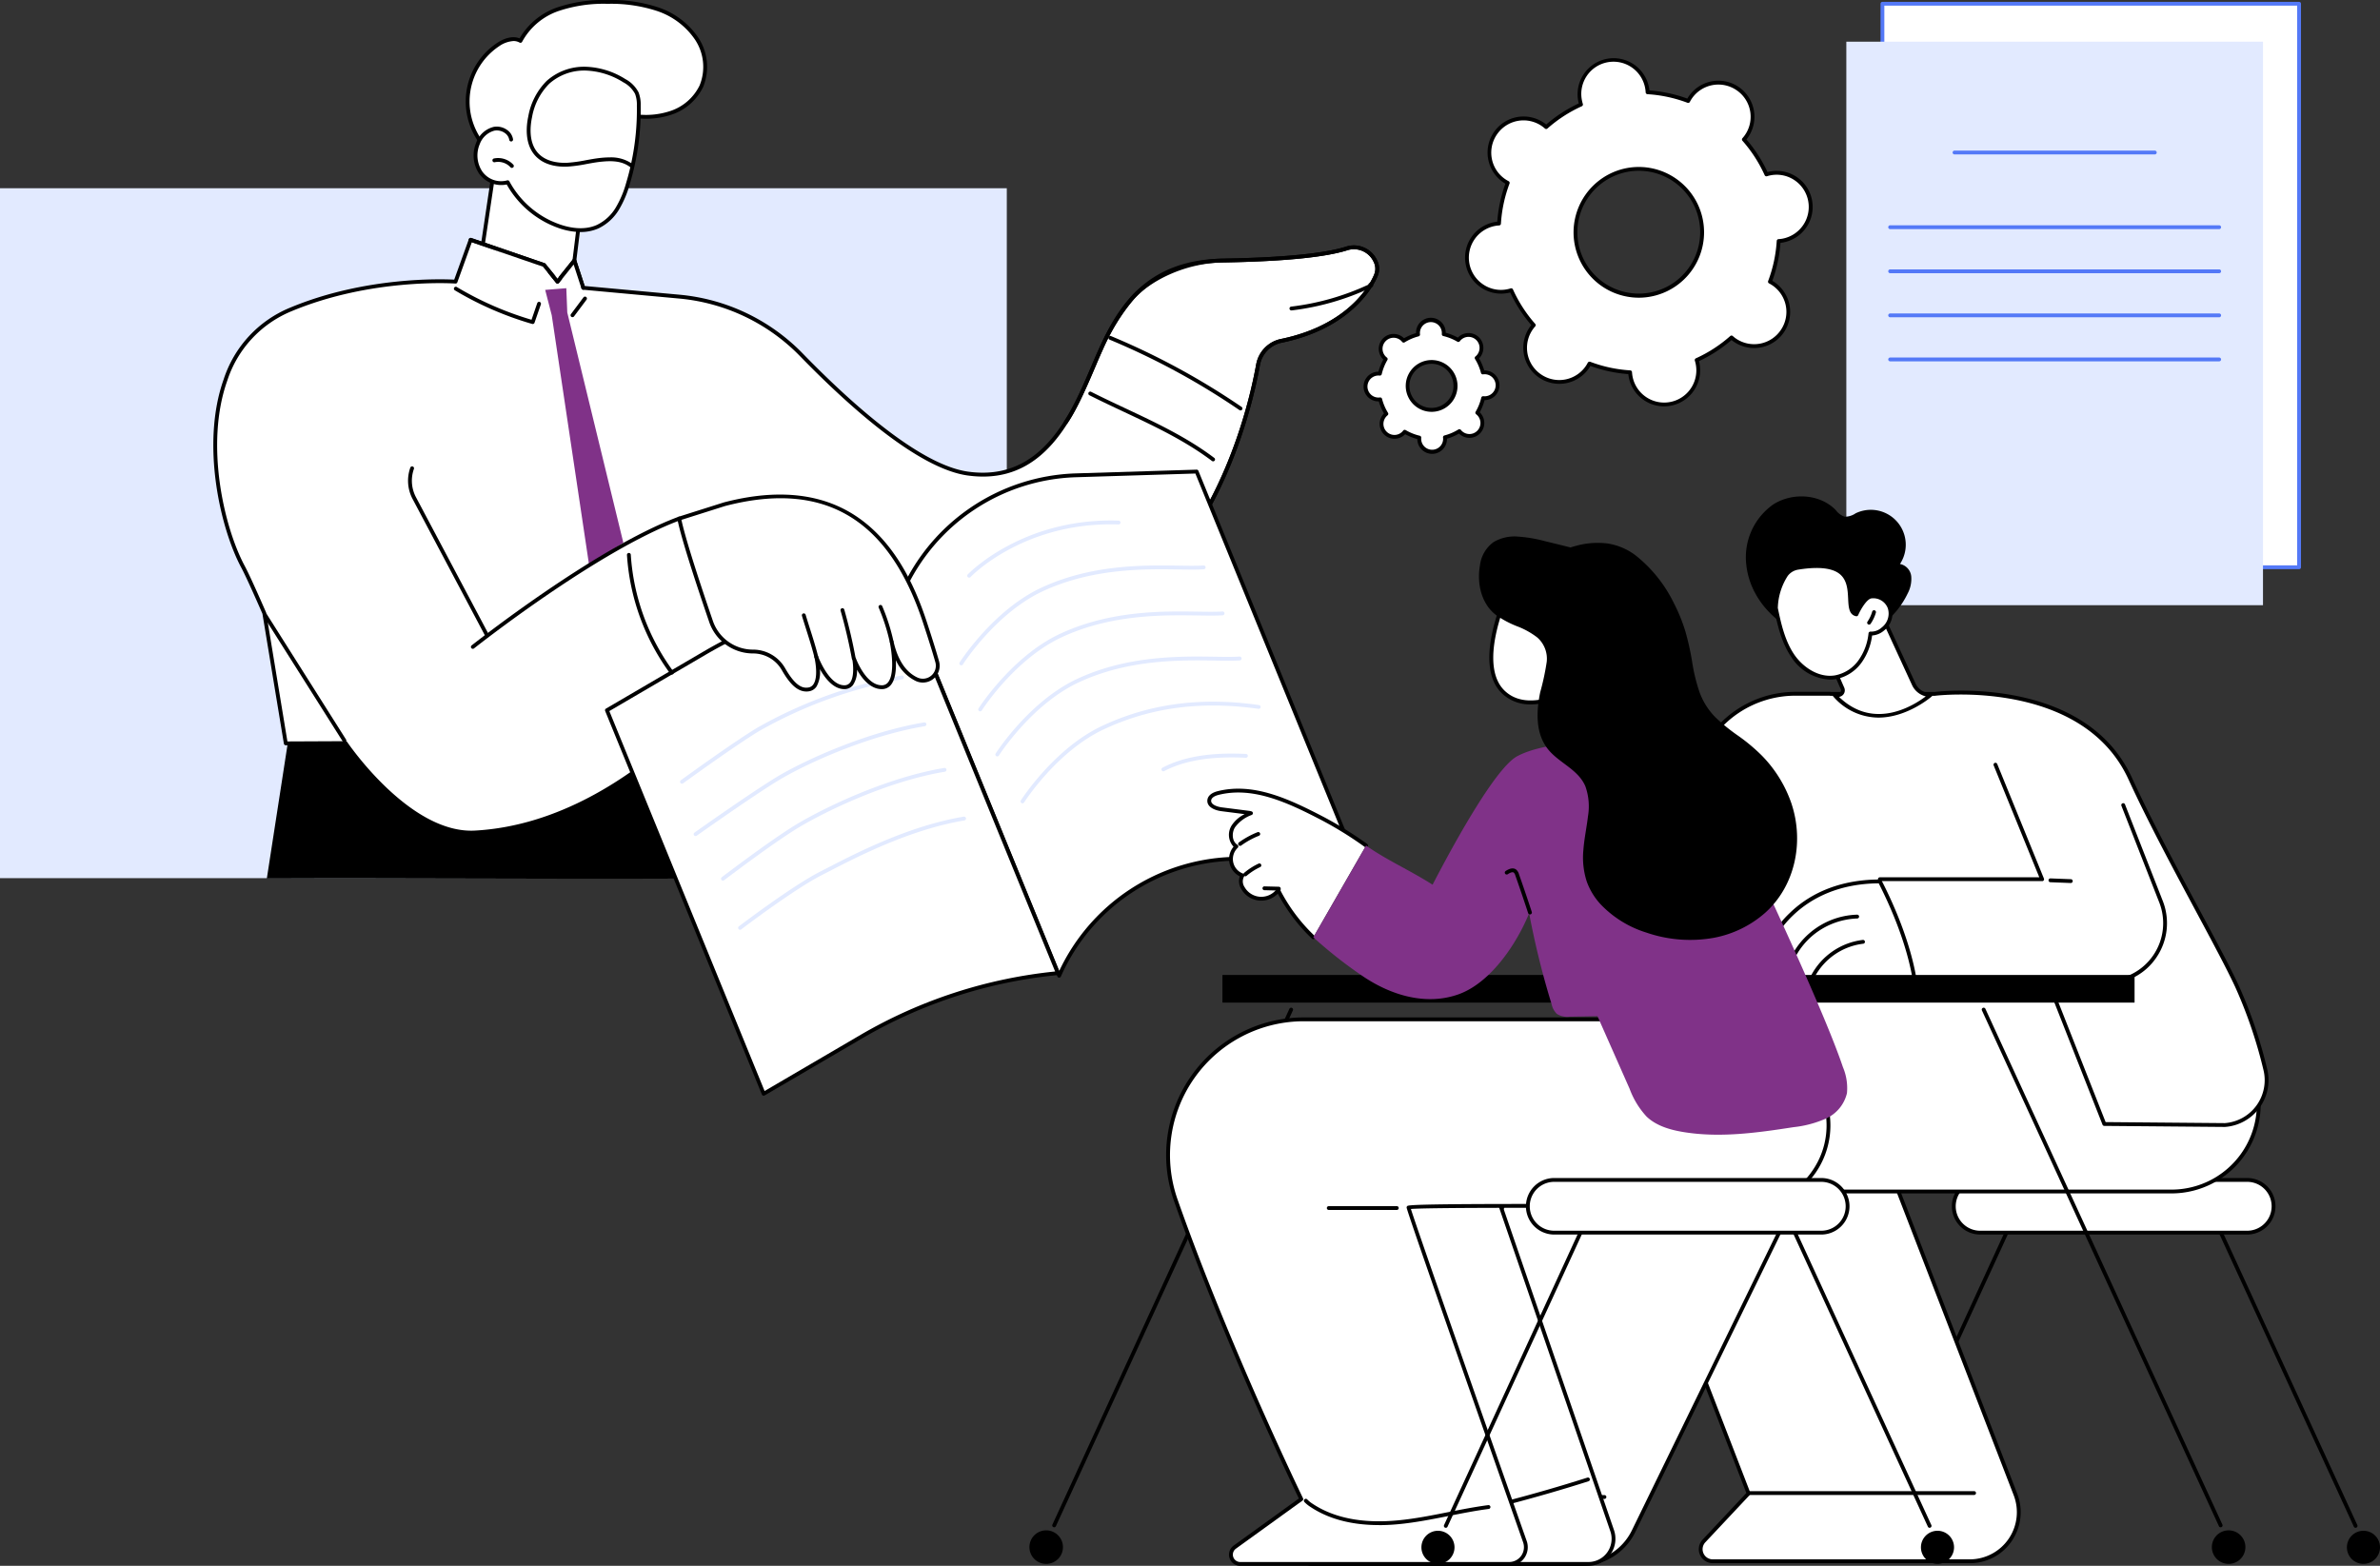 <svg xmlns="http://www.w3.org/2000/svg" xmlns:xlink="http://www.w3.org/1999/xlink" width="498.624" height="328.061" viewBox="0 0 498.624 328.061">
  <rect x="0" y="0" width="498.624" height="328.061" fill="#333333" stroke="none"/>
  <defs>
    <clipPath id="clip-path">
      <rect id="Rectángulo_81" data-name="Rectángulo 81" width="498.624" height="328.061" fill="none"/>
    </clipPath>
  </defs>
  <g id="Grupo_765" data-name="Grupo 765" transform="translate(0 -0.004)">
    <rect id="Rectángulo_77" data-name="Rectángulo 77" width="210.93" height="144.544" transform="translate(0 39.442)" fill="#e2eaff"/>
    <g id="Grupo_764" data-name="Grupo 764" transform="translate(0 0.004)">
      <g id="Grupo_763" data-name="Grupo 763" transform="translate(0 0)" clip-path="url(#clip-path)">
        <path id="Trazado_1275" data-name="Trazado 1275" d="M544.473,181.149l-3.853,25.8-2.172.119s4.934,15.406,17.779,17.535,11.5-12.67,11.5-12.67l-7.527-3.413,2.568-20.79Z" transform="translate(-440.574 -148.222)" fill="#fff"/>
        <path id="Trazado_1276" data-name="Trazado 1276" d="M568.174,207.115a.417.417,0,0,1-.05,0,.4.4,0,0,1-.349-.447l2.529-20.472-17.537-6.306-3.78,25.315a.4.4,0,0,1-.793-.119l3.853-25.8a.4.4,0,0,1,.532-.318l18.3,6.58a.4.4,0,0,1,.262.426l-2.568,20.79a.4.4,0,0,1-.4.352" transform="translate(-448.544 -146.417)"/>
        <path id="Trazado_1277" data-name="Trazado 1277" d="M581.569,25.454a10.924,10.924,0,0,0,6.421-5.6,10.778,10.778,0,0,0-1.04-10.028,15.961,15.961,0,0,0-8.272-6.149,31.656,31.656,0,0,0-10.34-1.47,29.284,29.284,0,0,0-10.378,1.521,14.259,14.259,0,0,0-7.882,6.644c-1.447-.824-3.288-.151-4.674.772a14.589,14.589,0,0,0-6.38,11.806A14.59,14.59,0,0,0,545.2,34.864c4.468,3.087,10.5,3.364,15.6,1.494a26.407,26.407,0,0,0,10.62-7.664c1.375-1.58,1.6-2.55,3.783-2.454a16.825,16.825,0,0,0,6.365-.786" transform="translate(-441.043 -1.807)" fill="#fff"/>
        <path id="Trazado_1278" data-name="Trazado 1278" d="M552.466,36.124a16.355,16.355,0,0,1-9.3-2.734,14.74,14.74,0,0,1,.206-24.382c1.726-1.15,3.419-1.491,4.72-.968a14.675,14.675,0,0,1,7.918-6.49A30.291,30.291,0,0,1,566.535,0,31.68,31.68,0,0,1,577.006,1.5a16.376,16.376,0,0,1,8.477,6.31,11.109,11.109,0,0,1,1.068,10.409,11.261,11.261,0,0,1-6.653,5.814,16.981,16.981,0,0,1-6.515.808c-1.552-.068-1.934.411-2.764,1.462-.2.26-.431.545-.7.855a26.549,26.549,0,0,1-10.784,7.778,19.428,19.428,0,0,1-6.67,1.193M546.806,8.6a5.9,5.9,0,0,0-2.984,1.077,13.939,13.939,0,0,0-.2,23.056c4.1,2.835,9.94,3.39,15.233,1.448a25.754,25.754,0,0,0,10.455-7.551c.26-.3.477-.574.675-.825.88-1.116,1.459-1.853,3.428-1.766a16.208,16.208,0,0,0,6.215-.764,10.46,10.46,0,0,0,6.188-5.386,10.3,10.3,0,0,0-1.011-9.647,15.575,15.575,0,0,0-8.067-5.987A30.918,30.918,0,0,0,566.532.805,29.541,29.541,0,0,0,556.3,2.3a13.737,13.737,0,0,0-7.664,6.448.4.4,0,0,1-.557.169,2.527,2.527,0,0,0-1.269-.319m32.96,15.053h0Z" transform="translate(-439.239 -0.003)"/>
        <path id="Trazado_1279" data-name="Trazado 1279" d="M555.538,94a3.048,3.048,0,0,0-3.59-2.259,4.914,4.914,0,0,0-3.363,3.074,6.442,6.442,0,0,0,.582,6.111,5.253,5.253,0,0,0,5.644,2.014,19.658,19.658,0,0,0,10.852,9.235,11.042,11.042,0,0,0,8,.076,9.757,9.757,0,0,0,4.148-3.816,21.415,21.415,0,0,0,2.213-5.259,53.82,53.82,0,0,0,2.257-16.282,6.809,6.809,0,0,0-.409-2.617,6.2,6.2,0,0,0-2.627-2.615,16.183,16.183,0,0,0-8.11-2.516A11.383,11.383,0,0,0,563.253,82a13.57,13.57,0,0,0-3.728,7.213c-.579,2.73-.507,5.883,1.39,7.927Z" transform="translate(-448.452 -64.754)" fill="#fff"/>
        <path id="Trazado_1280" data-name="Trazado 1280" d="M568.294,111.564a14.3,14.3,0,0,1-4.553-.819,20.06,20.06,0,0,1-10.922-9.144,5.69,5.69,0,0,1-5.769-2.251,6.864,6.864,0,0,1-.627-6.5,5.248,5.248,0,0,1,3.656-3.314,3.7,3.7,0,0,1,2.8.623,2.948,2.948,0,0,1,1.266,1.972.4.4,0,1,1-.793.115,2.159,2.159,0,0,0-.935-1.432,2.887,2.887,0,0,0-2.181-.491,4.517,4.517,0,0,0-3.07,2.834,6.047,6.047,0,0,0,.538,5.724,4.831,4.831,0,0,0,5.2,1.865.4.4,0,0,1,.474.193A19.243,19.243,0,0,0,564,109.987c2.045.7,5.044,1.283,7.709.089a9.316,9.316,0,0,0,3.972-3.663,21.1,21.1,0,0,0,2.168-5.161q.486-1.62.867-3.263c-1.761-1.373-3.956-1.371-6.071-1.16-1.024.1-2.063.293-3.067.477a31.086,31.086,0,0,1-3.934.547c-1.684.09-4.807-.084-6.814-2.245-2.3-2.475-1.919-6.252-1.489-8.283a13.94,13.94,0,0,1,3.847-7.423,11.787,11.787,0,0,1,8.162-2.968,16.563,16.563,0,0,1,8.313,2.575,6.614,6.614,0,0,1,2.785,2.8,7.183,7.183,0,0,1,.442,2.77,54.043,54.043,0,0,1-2.274,16.4,21.812,21.812,0,0,1-2.257,5.356,10.109,10.109,0,0,1-4.323,3.969,9.094,9.094,0,0,1-3.743.757m6.119-15.636a7.743,7.743,0,0,1,4.494,1.208,53.231,53.231,0,0,0,1.182-12.045,6.424,6.424,0,0,0-.376-2.464,5.9,5.9,0,0,0-2.468-2.433,15.762,15.762,0,0,0-7.906-2.458,11,11,0,0,0-7.6,2.753,13.153,13.153,0,0,0-3.609,7c-.4,1.879-.76,5.361,1.292,7.571,1.784,1.922,4.636,2.071,6.185,1.99a30.475,30.475,0,0,0,3.832-.536c1.021-.187,2.075-.38,3.132-.486.6-.06,1.219-.1,1.848-.1" transform="translate(-446.66 -62.95)"/>
        <path id="Trazado_1281" data-name="Trazado 1281" d="M571.677,184.236a.4.4,0,0,1-.3-.132,3.521,3.521,0,0,0-3.3-1.06.4.4,0,0,1-.169-.784,4.333,4.333,0,0,1,4.059,1.3.4.4,0,0,1-.3.67" transform="translate(-464.425 -149.057)"/>
        <path id="Trazado_1282" data-name="Trazado 1282" d="M394.152,884.758c.95-21.665,1.542-27.087,1.566-27.45l-83.8-.971q-2.195,14.194-4.389,28.388c28.864-.121,57.762.155,86.627.033" transform="translate(-251.625 -700.679)"/>
        <path id="Trazado_1283" data-name="Trazado 1283" d="M301.577,276.4l15.368,5.274,2.822,3.491,3.538-4.418,1.863,5.709,20.117,1.849a40.842,40.842,0,0,1,25.555,12.167c9.679,9.954,24.5,23.453,34.906,24.9,16.686,2.326,22.693-14.054,27.181-24.488s10.4-19.877,26.216-20.14c12.358-.206,21.2-1.037,25.929-2.52a4.927,4.927,0,0,1,6.09,2.734,3.485,3.485,0,0,1,.126,2.723s-3.582,10.53-19.886,13.887a6.258,6.258,0,0,0-4.866,5.033c-2.7,14.827-15.174,62.387-64.446,63.846l-41.35-3.787s-23.9,36.024-58.241,37.914c-14.062.774-27.12-18.73-27.12-18.73l-12.534.057-4.5-27.273s-3.184-7.344-4.441-9.682C247.227,332.52,241.868,300.2,263.861,291c17.1-7.151,34.549-5.841,34.549-5.841Z" transform="translate(-202.97 -226.156)" fill="#fff"/>
        <path id="Trazado_1284" data-name="Trazado 1284" d="M299.9,399.192c-13.229,0-25.1-16.7-26.5-18.752l-12.32.056h0a.4.4,0,0,1-.4-.335l-4.492-27.224c-.27-.622-3.223-7.4-4.406-9.607-4.434-8.252-8.523-25.954-3.729-39.47a24.351,24.351,0,0,1,13.885-15.031c15.761-6.591,32.016-6.018,34.429-5.889l3.065-8.484a.4.4,0,0,1,.507-.243l15.369,5.274a.4.4,0,0,1,.182.127l2.508,3.1,3.226-4.029a.4.4,0,0,1,.694.126l1.781,5.458,19.855,1.824a41.266,41.266,0,0,1,25.8,12.287c10.24,10.53,24.567,23.378,34.674,24.786,15.529,2.165,21.61-12.147,26.052-22.6q.36-.847.705-1.653c4.179-9.717,10.025-20.107,26.578-20.383,12.5-.208,21.184-1.05,25.816-2.5A5.353,5.353,0,0,1,489.769,279a3.843,3.843,0,0,1,.122,3.034c-.025.076-3.834,10.755-20.173,14.119a5.829,5.829,0,0,0-4.553,4.712c-2.67,14.684-15.236,62.707-64.829,64.175h-.048l-41.115-3.766A110.579,110.579,0,0,1,343,379.4c-9.417,8.476-24.389,18.785-42.243,19.768-.284.016-.569.023-.853.023m-26.289-19.555a.4.4,0,0,1,.333.178c.129.193,13.105,19.309,26.765,18.553,17.621-.97,32.43-11.174,41.751-19.563a108.325,108.325,0,0,0,16.178-18.172.4.4,0,0,1,.37-.177l41.326,3.785c48.969-1.467,61.4-48.985,64.04-63.516a6.626,6.626,0,0,1,5.179-5.353c15.9-3.273,19.553-13.52,19.588-13.624a3.1,3.1,0,0,0-.118-2.444,4.545,4.545,0,0,0-5.6-2.5c-4.7,1.475-13.466,2.329-26.042,2.539-16.075.267-21.774,10.411-25.855,19.9q-.346.8-.7,1.65c-4.544,10.688-10.774,25.325-26.9,23.077-10.332-1.44-24.811-14.4-35.138-25.022a40.464,40.464,0,0,0-25.3-12.047l-20.117-1.849a.4.4,0,0,1-.344-.275l-1.633-5-3.074,3.839a.4.4,0,0,1-.312.15h0a.4.4,0,0,1-.312-.149l-2.749-3.4L300.056,275.1l-3.033,8.394a.394.394,0,0,1-.407.263c-.173-.013-17.555-1.218-34.365,5.811a23.579,23.579,0,0,0-13.439,14.559c-4.712,13.285-.685,30.7,3.68,38.822,1.25,2.327,4.325,9.412,4.455,9.713a.375.375,0,0,1,.028.094l4.444,26.936,12.192-.056Z" transform="translate(-201.205 -224.351)"/>
        <path id="Trazado_1285" data-name="Trazado 1285" d="M542.479,276.4l15.368,5.274,2.821,3.491,3.538-4.418,1.863,5.709Z" transform="translate(-443.871 -226.156)" fill="#fff"/>
        <path id="Trazado_1286" data-name="Trazado 1286" d="M564.263,285.05a.4.4,0,0,1-.381-.276l-1.633-5-3.074,3.839a.4.4,0,0,1-.312.15h0a.4.4,0,0,1-.312-.149l-2.749-3.4-15.259-5.237a.4.4,0,1,1,.26-.758l15.368,5.274a.4.4,0,0,1,.182.127l2.508,3.1,3.226-4.029a.4.4,0,0,1,.693.126l1.863,5.709a.4.4,0,0,1-.381.525" transform="translate(-442.065 -224.352)"/>
        <path id="Trazado_1287" data-name="Trazado 1287" d="M539.662,338.324a.4.4,0,0,1-.111-.016,68.924,68.924,0,0,1-16.21-7.047.4.4,0,1,1,.411-.688,68.138,68.138,0,0,0,15.656,6.858l1.2-3.486a.4.4,0,0,1,.758.262l-1.329,3.847a.4.4,0,0,1-.379.27" transform="translate(-428.051 -270.438)"/>
        <path id="Trazado_1288" data-name="Trazado 1288" d="M658.023,346.172a.4.4,0,0,1-.321-.641l2.625-3.506a.4.4,0,1,1,.642.48l-2.624,3.506a.4.4,0,0,1-.321.161" transform="translate(-538.085 -279.723)"/>
        <path id="Trazado_1289" data-name="Trazado 1289" d="M644.736,385.49l-11.745-48.235-.2-5.093-1.85.151-2.575.209,1.371,5.316,7.809,52.215Z" transform="translate(-514.144 -271.785)" fill="#803288"/>
        <path id="Trazado_1290" data-name="Trazado 1290" d="M1241.994,356.984a.4.4,0,0,1-.269-.7c17.284-15.609,23.106-39.046,24.807-48.4a6.626,6.626,0,0,1,5.179-5.353c15.9-3.273,19.553-13.52,19.588-13.624a3.1,3.1,0,0,0-.119-2.444,4.545,4.545,0,0,0-5.6-2.5c-4.7,1.475-13.466,2.329-26.042,2.539-8.21.137-15.377,4.05-18.562,7.627a44.676,44.676,0,0,0-6.65,10.809c-.568,1.225-1.187,2.667-1.842,4.194-1.709,3.98-3.646,8.492-5.5,11.065a.4.4,0,1,1-.651-.469c1.8-2.5,3.72-6.97,5.413-10.912.657-1.532,1.279-2.979,1.852-4.215a45.463,45.463,0,0,1,6.779-11c3.3-3.7,10.7-7.755,19.148-7.9,12.5-.208,21.184-1.05,25.816-2.5a5.351,5.351,0,0,1,6.581,2.966,3.843,3.843,0,0,1,.122,3.034c-.025.076-3.833,10.755-20.173,14.119a5.83,5.83,0,0,0-4.553,4.712c-1.715,9.433-7.59,33.076-25.058,48.85a.4.4,0,0,1-.268.1" transform="translate(-1003.36 -231.514)"/>
        <path id="Trazado_1291" data-name="Trazado 1291" d="M1486.766,331.95a.4.4,0,0,1-.047-.8,53.017,53.017,0,0,0,16.126-4.59.4.4,0,0,1,.548-.322l.235.1a.4.4,0,0,1,.022.733,53.826,53.826,0,0,1-16.836,4.879.393.393,0,0,1-.048,0" transform="translate(-1216.185 -266.915)"/>
        <path id="Trazado_1292" data-name="Trazado 1292" d="M1305.2,402.825a.4.4,0,0,1-.226-.07,151.18,151.18,0,0,0-27.209-14.761.4.4,0,0,1,.308-.74,151.963,151.963,0,0,1,27.354,14.84.4.4,0,0,1-.227.732" transform="translate(-1045.304 -316.837)"/>
        <path id="Trazado_1293" data-name="Trazado 1293" d="M1280.521,465.968a.4.4,0,0,1-.241-.081c-5.674-4.282-12.16-7.33-18.432-10.278-2.381-1.12-4.844-2.277-7.248-3.493a.4.4,0,1,1,.362-.715c2.393,1.211,4.851,2.366,7.227,3.483,6.309,2.965,12.833,6.032,18.574,10.364a.4.4,0,0,1-.242.721" transform="translate(-1026.368 -369.313)"/>
        <path id="Trazado_1294" data-name="Trazado 1294" d="M1134.6,623.872l-25.418.788a40.956,40.956,0,0,0-36.221,24.486l-32.834-80.352a40.956,40.956,0,0,1,36.221-24.486l25.418-.788Z" transform="translate(-851.062 -444.724)" fill="#fff"/>
        <path id="Trazado_1295" data-name="Trazado 1295" d="M1071.158,647.744h-.005a.4.4,0,0,1-.366-.249l-32.834-80.352a.4.4,0,0,1,0-.313,41.562,41.562,0,0,1,36.576-24.725l25.417-.788a.394.394,0,0,1,.384.249l32.834,80.352a.4.4,0,0,1-.359.552l-25.418.788a40.755,40.755,0,0,0-35.866,24.247.4.4,0,0,1-.367.24M1038.76,567l32.417,79.333a41.567,41.567,0,0,1,36.19-23.873l24.84-.77-32.51-79.56-25.139.779A40.758,40.758,0,0,0,1038.76,567" transform="translate(-849.257 -442.921)"/>
        <path id="Trazado_1296" data-name="Trazado 1296" d="M732.376,785.235l20.558-12.026a100.054,100.054,0,0,1,41.081-13.247L761.181,679.61A100.05,100.05,0,0,0,720.1,692.858l-20.558,12.026Z" transform="translate(-572.384 -556.076)" fill="#fff"/>
        <path id="Trazado_1297" data-name="Trazado 1297" d="M730.572,783.832a.4.4,0,0,1-.371-.249l-32.834-80.352a.4.4,0,0,1,.169-.5l20.558-12.026a101.137,101.137,0,0,1,41.245-13.3.4.4,0,0,1,.409.248l32.834,80.352a.4.4,0,0,1-.333.551,100.322,100.322,0,0,0-40.917,13.195l-20.558,12.026a.4.4,0,0,1-.2.055M698.241,703.25l32.528,79.6,20.159-11.793a101.153,101.153,0,0,1,40.709-13.248l-32.517-79.578A100.341,100.341,0,0,0,718.5,691.4Z" transform="translate(-570.581 -554.272)"/>
        <path id="Trazado_1298" data-name="Trazado 1298" d="M1115.212,611.908a.4.4,0,0,1-.292-.675c.112-.119,11.444-11.931,31.612-11.273a.4.4,0,0,1,.388.414.406.406,0,0,1-.413.387c-19.834-.648-30.892,10.9-31,11.02a.4.4,0,0,1-.292.127" transform="translate(-912.169 -490.883)" fill="#e2eaff"/>
        <path id="Trazado_1299" data-name="Trazado 1299" d="M1106.134,672.7a.4.4,0,0,1-.338-.615c.068-.108,6.969-10.886,17-15.593,10.562-4.956,21.621-4.789,28.934-4.678,2.041.031,3.8.057,5.157-.035a.4.4,0,0,1,.427.373.4.4,0,0,1-.373.427c-1.388.095-3.165.068-5.224.037-7.241-.11-18.187-.275-28.581,4.6-9.821,4.609-16.6,15.189-16.664,15.3a.4.4,0,0,1-.339.187" transform="translate(-904.741 -533.307)" fill="#e2eaff"/>
        <path id="Trazado_1300" data-name="Trazado 1300" d="M1127.921,725.711a.4.4,0,0,1-.338-.615c.069-.108,6.97-10.886,17-15.593,10.562-4.956,21.618-4.789,28.934-4.678,2.04.031,3.8.057,5.157-.035a.392.392,0,0,1,.427.373.4.4,0,0,1-.373.427c-1.387.095-3.165.068-5.224.037-7.24-.109-18.187-.275-28.581,4.6-9.816,4.606-16.6,15.189-16.664,15.3a.4.4,0,0,1-.339.187" transform="translate(-922.568 -576.678)" fill="#e2eaff"/>
        <path id="Trazado_1301" data-name="Trazado 1301" d="M1147.635,777.677a.4.4,0,0,1-.338-.615c.069-.108,6.97-10.886,17-15.593,10.562-4.956,21.622-4.789,28.934-4.678,2.041.031,3.8.057,5.157-.035a.392.392,0,0,1,.427.373.4.4,0,0,1-.373.427c-1.388.1-3.165.068-5.224.037-7.24-.11-18.187-.275-28.581,4.6-9.821,4.609-16.6,15.189-16.664,15.3a.4.4,0,0,1-.339.187" transform="translate(-938.699 -619.198)" fill="#e2eaff"/>
        <path id="Trazado_1302" data-name="Trazado 1302" d="M1176.687,830.051a.4.4,0,0,1-.338-.615c.068-.108,6.97-10.886,17-15.593,9.959-4.673,20.712-6.106,32.877-4.379a.4.4,0,1,1-.113.794c-12-1.7-22.611-.293-32.424,4.311s-16.6,15.19-16.664,15.3a.4.4,0,0,1-.339.187" transform="translate(-962.469 -661.748)" fill="#e2eaff"/>
        <path id="Trazado_1303" data-name="Trazado 1303" d="M1339.062,872.3a.4.4,0,0,1-.187-.755c4.366-2.3,10.092-3.244,17.5-2.88a.4.4,0,0,1,.381.42.406.406,0,0,1-.42.381c-7.26-.357-12.85.555-17.085,2.788a.4.4,0,0,1-.187.046" transform="translate(-1095.329 -710.704)" fill="#e2eaff"/>
        <path id="Trazado_1304" data-name="Trazado 1304" d="M784.236,801.252a.4.4,0,0,1-.237-.725c.1-.077,10.569-7.695,15.964-10.976a95.46,95.46,0,0,1,30.294-10.963.4.4,0,1,1,.132.791,94.558,94.558,0,0,0-30.01,10.857c-5.367,3.264-15.8,10.862-15.909,10.939a.4.4,0,0,1-.236.077" transform="translate(-641.354 -637.058)" fill="#e2eaff"/>
        <path id="Trazado_1305" data-name="Trazado 1305" d="M799.936,856.441a.4.4,0,0,1-.232-.728c.116-.082,11.673-8.27,17.066-11.55,5.782-3.516,18.822-9.489,31.049-11.53a.4.4,0,1,1,.132.791c-12.115,2.023-25.036,7.94-30.764,11.424-5.369,3.266-16.9,11.437-17.02,11.519a.4.4,0,0,1-.231.074" transform="translate(-654.202 -681.279)" fill="#e2eaff"/>
        <path id="Trazado_1306" data-name="Trazado 1306" d="M831.444,908.727a.4.4,0,0,1-.243-.719c.1-.077,10.1-7.7,15.5-10.981,5.265-3.2,18.539-9.811,31.1-11.908a.4.4,0,0,1,.132.791c-12.436,2.076-25.593,8.628-30.812,11.8-5.363,3.262-15.33,10.857-15.43,10.934a.4.4,0,0,1-.243.082" transform="translate(-679.982 -724.225)" fill="#e2eaff"/>
        <path id="Trazado_1307" data-name="Trazado 1307" d="M851.156,964.946a.4.4,0,0,1-.243-.719c.11-.084,11.058-8.422,17.035-11.468.472-.241.987-.506,1.541-.792,5.964-3.078,17.065-8.807,28.538-10.723a.4.4,0,1,1,.132.791c-11.349,1.895-22.378,7.587-28.3,10.645-.555.287-1.071.553-1.544.794-5.913,3.014-16.8,11.308-16.913,11.391a.4.4,0,0,1-.243.082" transform="translate(-696.111 -770.147)" fill="#e2eaff"/>
        <path id="Trazado_1308" data-name="Trazado 1308" d="M782.86,576.8l9.473-3c24.718-6.459,36.2,7.14,41.974,24.665,1.055,3.2,1.967,6.1,2.6,8.321a3.118,3.118,0,0,1-4.323,3.679c-2.04-.952-4.141-3.117-5.206-7.791,0,0,2.015,9.46-2.087,9.46-3.646,0-5.766-5.847-5.766-5.847s1.1,5.847-2.089,5.847c-3.553,0-5.863-6.348-5.863-6.348s1.536,6.348-1.627,6.816c-1.649.244-3.246-.737-5.245-4.248a7.332,7.332,0,0,0-6.374-3.69,9.3,9.3,0,0,1-8.8-6.285c-2.351-6.85-5.861-17.393-6.67-21.577" transform="translate(-640.557 -468.157)" fill="#fff"/>
        <path id="Trazado_1309" data-name="Trazado 1309" d="M807.682,611.293c-1.779,0-3.383-1.411-5.134-4.485a6.94,6.94,0,0,0-6.026-3.488,9.7,9.7,0,0,1-9.176-6.556c-2.613-7.614-5.894-17.548-6.685-21.631a.4.4,0,0,1,.272-.458l9.473-3c11.529-3.013,21.093-1.869,28.447,3.395,6.11,4.373,10.7,11.415,14.03,21.527,1.14,3.459,2.015,6.264,2.6,8.338a3.519,3.519,0,0,1-4.878,4.152,8.848,8.848,0,0,1-4.16-4.351c.083,1.886-.082,3.988-1.016,5.142a2.392,2.392,0,0,1-1.946.916c-2.425,0-4.182-2.288-5.181-4.066a5.307,5.307,0,0,1-.866,3.247,2.24,2.24,0,0,1-1.808.819c-2.283,0-4.044-2.3-5.1-4.189a6.218,6.218,0,0,1-.685,3.615,2.319,2.319,0,0,1-1.642,1.038,3.538,3.538,0,0,1-.518.039M781.519,575.33c.946,4.48,4.509,15.124,6.586,21.174a8.9,8.9,0,0,0,8.417,6.015,7.743,7.743,0,0,1,6.722,3.892c2.219,3.9,3.748,4.212,4.838,4.05a1.527,1.527,0,0,0,1.094-.693c1.137-1.685.211-5.594.2-5.633a.4.4,0,0,1,.766-.232c.022.061,2.256,6.085,5.487,6.085a1.453,1.453,0,0,0,1.19-.528c.946-1.14.685-3.883.505-4.844a.4.4,0,0,1,.771-.211c.02.056,2.068,5.583,5.389,5.583a1.6,1.6,0,0,0,1.323-.619c1.683-2.078.385-8.3.371-8.358a.4.4,0,0,1,.783-.172c.878,3.854,2.555,6.383,4.985,7.517a2.718,2.718,0,0,0,3.767-3.207c-.585-2.063-1.458-4.857-2.594-8.306-7.193-21.838-20.766-29.819-41.492-24.4Z" transform="translate(-638.753 -466.416)"/>
        <path id="Trazado_1310" data-name="Trazado 1310" d="M1015.339,705.286a.4.4,0,0,1-.391-.314,40.7,40.7,0,0,0-2.3-7.146.4.4,0,0,1,.737-.315,41.55,41.55,0,0,1,2.341,7.288.4.4,0,0,1-.3.478.406.406,0,0,1-.087.01" transform="translate(-828.554 -570.523)"/>
        <path id="Trazado_1311" data-name="Trazado 1311" d="M971.52,711.919a.4.4,0,0,1-.394-.329c-.619-3.377-1.412-6.764-2.358-10.068a.4.4,0,1,1,.77-.221c.953,3.329,1.752,6.742,2.376,10.144a.4.4,0,0,1-.322.466.405.405,0,0,1-.073.007" transform="translate(-792.66 -573.588)"/>
        <path id="Trazado_1312" data-name="Trazado 1312" d="M927.243,716.484a.4.4,0,0,1-.389-.3c-.461-1.868-1.1-3.885-1.719-5.835-.315-.992-.621-1.958-.891-2.864a.4.4,0,1,1,.768-.229c.268.9.574,1.863.887,2.851.623,1.963,1.266,3.992,1.733,5.885a.4.4,0,0,1-.39.5" transform="translate(-756.228 -578.458)"/>
        <path id="Trazado_1313" data-name="Trazado 1313" d="M486.788,573.213a.4.4,0,0,1-.355-.213l-15.175-28.621a8.178,8.178,0,0,1-.476-6.565.4.4,0,1,1,.755.269,7.376,7.376,0,0,0,.429,5.92l15.175,28.622a.4.4,0,0,1-.354.589" transform="translate(-384.82 -439.837)"/>
        <path id="Trazado_1314" data-name="Trazado 1314" d="M544.991,624.57s25.618-20.345,43.238-26.891Z" transform="translate(-445.927 -489.038)" fill="#fff"/>
        <path id="Trazado_1315" data-name="Trazado 1315" d="M543.186,623.167a.4.4,0,0,1-.25-.715c.257-.2,25.87-20.46,43.348-26.952a.4.4,0,0,1,.28.751c-17.359,6.448-42.873,26.626-43.128,26.829a.4.4,0,0,1-.249.087" transform="translate(-444.122 -487.234)"/>
        <path id="Trazado_1316" data-name="Trazado 1316" d="M320.483,734.01a.4.4,0,0,1-.339-.187L303.552,707.58a.4.4,0,0,1,.678-.428L320.822,733.4a.4.4,0,0,1-.339.615" transform="translate(-248.323 -578.458)"/>
        <path id="Trazado_1317" data-name="Trazado 1317" d="M732.031,662.817a.4.4,0,0,1-.323-.163,47.047,47.047,0,0,1-9.084-24.889.4.4,0,0,1,.377-.424.394.394,0,0,1,.423.377,46.241,46.241,0,0,0,8.929,24.46.4.4,0,0,1-.322.639" transform="translate(-591.27 -521.49)"/>
        <path id="Trazado_1318" data-name="Trazado 1318" d="M1690.921,111.959a7.1,7.1,0,0,0,9.159,5.536,29.213,29.213,0,0,0,4.723,7.316,7.148,7.148,0,1,0,11.222,8.813,7.259,7.259,0,0,0,.445-.747,29.116,29.116,0,0,0,8.5,1.828,7.146,7.146,0,1,0,13.943-2.561,29.144,29.144,0,0,0,7.3-4.731,7.21,7.21,0,0,0,.681.541,7.154,7.154,0,1,0,7.371-12.228,29.246,29.246,0,0,0,1.825-8.519,7.158,7.158,0,1,0-2.556-13.967,29.221,29.221,0,0,0-4.723-7.316,7.125,7.125,0,0,0-1.282-10.639,7.107,7.107,0,0,0-10.385,2.573,29.119,29.119,0,0,0-8.5-1.828,7.146,7.146,0,1,0-13.943,2.561,29.151,29.151,0,0,0-7.3,4.73,7.153,7.153,0,1,0-8.052,11.687,29.264,29.264,0,0,0-1.825,8.519,7.112,7.112,0,0,0-6.6,8.431m22.838-4.194a13.271,13.271,0,1,1,15.445,10.678,13.291,13.291,0,0,1-15.445-10.678" transform="translate(-1383.461 -56.702)" fill="#fff"/>
        <path id="Trazado_1319" data-name="Trazado 1319" d="M1730.284,140.031a7.554,7.554,0,0,1-7.406-6.2c-.032-.177-.058-.362-.077-.56a29.5,29.5,0,0,1-7.947-1.708c-.1.173-.2.331-.3.479a7.539,7.539,0,0,1-10.5,1.928,7.574,7.574,0,0,1-1.924-10.514c.1-.148.214-.3.341-.452a29.594,29.594,0,0,1-4.413-6.837c-.193.052-.375.094-.55.126a7.548,7.548,0,0,1-8.784-6.072,7.566,7.566,0,0,1,6.062-8.8c.175-.032.361-.058.559-.078a29.642,29.642,0,0,1,1.705-7.962c-.173-.1-.331-.2-.478-.3a7.575,7.575,0,0,1-1.925-10.514,7.538,7.538,0,0,1,10.5-1.928c.147.1.3.214.45.341a29.533,29.533,0,0,1,6.825-4.421c-.052-.193-.094-.376-.126-.552a7.566,7.566,0,0,1,6.062-8.8,7.547,7.547,0,0,1,8.784,6.072c.033.178.058.361.078.561a29.505,29.505,0,0,1,7.947,1.708c.1-.173.2-.332.3-.479a7.538,7.538,0,0,1,10.5-1.928,7.576,7.576,0,0,1,1.925,10.514c-.1.148-.215.3-.341.452a29.594,29.594,0,0,1,4.414,6.837c.193-.052.374-.094.55-.126a7.548,7.548,0,0,1,8.784,6.072,7.566,7.566,0,0,1-6.062,8.8c-.175.032-.36.058-.559.078a29.63,29.63,0,0,1-1.705,7.962c.173.1.331.2.478.3a7.574,7.574,0,0,1,1.925,10.514,7.539,7.539,0,0,1-10.5,1.928c-.147-.1-.3-.214-.45-.341a29.539,29.539,0,0,1-6.825,4.421c.052.194.094.376.126.552a7.56,7.56,0,0,1-7.439,8.923m-15.616-9.363a.4.4,0,0,1,.142.026,28.709,28.709,0,0,0,8.387,1.8.4.4,0,0,1,.375.376,6.889,6.889,0,0,0,.094.817,6.745,6.745,0,1,0,13.067-3.235.4.4,0,0,1,.218-.484,28.732,28.732,0,0,0,7.2-4.666.4.4,0,0,1,.532,0,6.768,6.768,0,0,0,.642.511,6.737,6.737,0,0,0,9.382-1.723,6.722,6.722,0,0,0-2.425-9.82.4.4,0,0,1-.189-.5,28.825,28.825,0,0,0,1.8-8.4.4.4,0,0,1,.376-.375,6.684,6.684,0,0,0,.815-.094A6.761,6.761,0,0,0,1757.7,92.7a6.692,6.692,0,0,0-5.047-1.085,6.761,6.761,0,0,0-.8.2.4.4,0,0,1-.485-.218,28.806,28.806,0,0,0-4.658-7.216.4.4,0,0,1,0-.531,6.725,6.725,0,0,0-1.21-10.043,6.737,6.737,0,0,0-9.382,1.723,6.857,6.857,0,0,0-.42.707.4.4,0,0,1-.5.189,28.7,28.7,0,0,0-8.387-1.8.4.4,0,0,1-.375-.376,6.85,6.85,0,0,0-.093-.817,6.746,6.746,0,1,0-13.269,2.437,6.89,6.89,0,0,0,.2.8.4.4,0,0,1-.218.484,28.745,28.745,0,0,0-7.2,4.666.4.4,0,0,1-.531,0,6.859,6.859,0,0,0-.644-.511,6.737,6.737,0,0,0-9.382,1.723,6.719,6.719,0,0,0,2.425,9.82.4.4,0,0,1,.189.5,28.845,28.845,0,0,0-1.8,8.4.4.4,0,0,1-.376.375,6.64,6.64,0,0,0-.815.094,6.761,6.761,0,0,0-2.615,12.208,6.652,6.652,0,0,0,5.843.883.4.4,0,0,1,.484.218,28.787,28.787,0,0,0,4.658,7.216.4.4,0,0,1,0,.531,6.727,6.727,0,0,0,1.21,10.043,6.738,6.738,0,0,0,9.382-1.723,6.818,6.818,0,0,0,.42-.706.4.4,0,0,1,.355-.215m10.312-13.411a13.684,13.684,0,0,1-13.418-11.228,13.708,13.708,0,0,1,10.981-15.938,13.672,13.672,0,0,1,15.912,11,13.7,13.7,0,0,1-13.475,16.167m.056-26.593a12.893,12.893,0,0,0-12.686,15.22,12.866,12.866,0,1,0,12.686-15.22" transform="translate(-1381.659 -54.893)"/>
        <path id="Trazado_1320" data-name="Trazado 1320" d="M1573.912,382.72a2.707,2.707,0,0,0,2.737,2.676,2.764,2.764,0,0,0,.328-.026,11.061,11.061,0,0,0,1.3,3.031,2.652,2.652,0,0,0-.245.22,2.707,2.707,0,1,0,4.084,3.535,11.027,11.027,0,0,0,3.056,1.225,2.7,2.7,0,1,0,5.365-.065,11.032,11.032,0,0,0,3.026-1.3,2.745,2.745,0,0,0,.219.245,2.707,2.707,0,0,0,3.779-3.877,2.74,2.74,0,0,0-.25-.214,11.066,11.066,0,0,0,1.223-3.062,2.741,2.741,0,0,0,.328.018,2.709,2.709,0,0,0-.065-5.418,2.745,2.745,0,0,0-.328.026,11.064,11.064,0,0,0-1.3-3.031,2.68,2.68,0,0,0,.245-.22,2.707,2.707,0,1,0-3.87-3.785,2.684,2.684,0,0,0-.214.25,11.026,11.026,0,0,0-3.056-1.225,2.7,2.7,0,1,0-5.391-.264,2.647,2.647,0,0,0,.026.328,11.025,11.025,0,0,0-3.026,1.3,2.731,2.731,0,0,0-.22-.245,2.707,2.707,0,0,0-3.779,3.877,2.653,2.653,0,0,0,.25.214,11.068,11.068,0,0,0-1.223,3.062,2.691,2.691,0,0,0-3,2.724m8.788-.106a5.023,5.023,0,1,1,5.083,4.971,5.027,5.027,0,0,1-5.083-4.971" transform="translate(-1287.818 -301.697)" fill="#fff"/>
        <path id="Trazado_1321" data-name="Trazado 1321" d="M1586.051,394.984a3.111,3.111,0,0,1-3.1-3.073v-.026a11.413,11.413,0,0,1-2.547-1.021l-.017.018a3.083,3.083,0,0,1-2.185.937h-.038a3.082,3.082,0,0,1-2.169-.885,3.117,3.117,0,0,1-.052-4.4l.018-.018a11.472,11.472,0,0,1-1.081-2.527h-.063a3.11,3.11,0,0,1-.036-6.22h.025a11.454,11.454,0,0,1,1.019-2.552l-.018-.018a3.117,3.117,0,0,1-.052-4.4,3.081,3.081,0,0,1,2.185-.937h.038a3.082,3.082,0,0,1,2.168.885l.018.017a11.415,11.415,0,0,1,2.521-1.082c0-.008,0-.017,0-.025a3.106,3.106,0,1,1,6.211-.076v.026a11.41,11.41,0,0,1,2.547,1.021l.018-.018a3.1,3.1,0,0,1,4.392-.053,3.117,3.117,0,0,1,.052,4.4l-.018.018a11.476,11.476,0,0,1,1.081,2.527h.063a3.11,3.11,0,0,1,.037,6.22h-.025a11.45,11.45,0,0,1-1.02,2.552l.018.018a3.117,3.117,0,0,1,.053,4.4,3.1,3.1,0,0,1-4.392.053l-.018-.017a11.425,11.425,0,0,1-2.522,1.082c0,.009,0,.018,0,.026a3.111,3.111,0,0,1-3.068,3.147h-.037m-5.742-5.032a.4.4,0,0,1,.2.055,10.618,10.618,0,0,0,2.945,1.18.4.4,0,0,1,.307.434,2.3,2.3,0,1,0,4.591.225,2.171,2.171,0,0,0-.022-.28.4.4,0,0,1,.3-.441,10.615,10.615,0,0,0,2.916-1.251.4.4,0,0,1,.524.09,2.355,2.355,0,0,0,.187.21,2.287,2.287,0,0,0,1.608.656h.029a2.287,2.287,0,0,0,1.621-.7,2.314,2.314,0,0,0-.039-3.265,2.389,2.389,0,0,0-.214-.183.4.4,0,0,1-.1-.52,10.667,10.667,0,0,0,1.179-2.951.4.4,0,0,1,.434-.307,2.309,2.309,0,1,0-.055-4.578.4.4,0,0,1-.441-.3,10.662,10.662,0,0,0-1.249-2.922.4.4,0,0,1,.089-.523,2.2,2.2,0,0,0,.208-.187,2.308,2.308,0,0,0-1.675-3.921,2.272,2.272,0,0,0-1.8.909.4.4,0,0,1-.522.1,10.618,10.618,0,0,0-2.945-1.181.4.4,0,0,1-.307-.433,2.3,2.3,0,1,0-4.592-.225,2.406,2.406,0,0,0,.022.281.4.4,0,0,1-.3.44,10.623,10.623,0,0,0-2.916,1.251.4.4,0,0,1-.524-.089,2.28,2.28,0,0,0-1.8-.866h-.029a2.286,2.286,0,0,0-1.621.7,2.3,2.3,0,0,0,.252,3.447.4.4,0,0,1,.1.521,10.666,10.666,0,0,0-1.179,2.951.4.4,0,0,1-.434.307,2.176,2.176,0,0,0-.28-.015,2.309,2.309,0,0,0-1.582,3.96,2.285,2.285,0,0,0,1.608.656h.029a2.335,2.335,0,0,0,.28-.022.4.4,0,0,1,.441.3,10.658,10.658,0,0,0,1.249,2.922.4.4,0,0,1-.09.523,2.307,2.307,0,0,0,1.438,4.109h.029a2.288,2.288,0,0,0,1.621-.7,2.356,2.356,0,0,0,.182-.215.4.4,0,0,1,.319-.157m5.607-3.77a5.424,5.424,0,1,1,.067,0h-.067m0-10.063h-.057a4.626,4.626,0,0,0-4.566,4.686h0a4.62,4.62,0,1,0,4.623-4.686" transform="translate(-1286.013 -299.894)"/>
        <rect id="Rectángulo_78" data-name="Rectángulo 78" width="87.293" height="118.06" transform="translate(394.379 0.789)" fill="#fff"/>
        <path id="Trazado_1322" data-name="Trazado 1322" d="M2255.12,121h-87.293a.4.4,0,0,1-.4-.4V2.539a.4.4,0,0,1,.4-.4h87.293a.4.4,0,0,1,.4.4V120.6a.4.4,0,0,1-.4.4m-86.893-.8h86.491V2.94h-86.491Z" transform="translate(-1773.447 -1.75)" fill="#5479f7"/>
        <rect id="Rectángulo_79" data-name="Rectángulo 79" width="87.293" height="118.06" transform="translate(386.817 8.735)" fill="#e2eaff"/>
        <path id="Trazado_1323" data-name="Trazado 1323" d="M2292.886,174.387H2250.93a.4.4,0,1,1,0-.8h41.956a.4.4,0,1,1,0,.8" transform="translate(-1841.444 -142.034)" fill="#5479f7"/>
        <path id="Trazado_1324" data-name="Trazado 1324" d="M2245.664,260.476h-68.93a.4.4,0,0,1,0-.8h68.93a.4.4,0,0,1,0,.8" transform="translate(-1780.735 -212.473)" fill="#5479f7"/>
        <path id="Trazado_1325" data-name="Trazado 1325" d="M2245.664,311.285h-68.93a.4.4,0,0,1,0-.8h68.93a.4.4,0,0,1,0,.8" transform="translate(-1780.735 -254.046)" fill="#5479f7"/>
        <path id="Trazado_1326" data-name="Trazado 1326" d="M2245.664,362.094h-68.93a.4.4,0,0,1,0-.8h68.93a.4.4,0,0,1,0,.8" transform="translate(-1780.735 -295.62)" fill="#5479f7"/>
        <path id="Trazado_1327" data-name="Trazado 1327" d="M2245.664,412.9h-68.93a.4.4,0,0,1,0-.8h68.93a.4.4,0,0,1,0,.8" transform="translate(-1780.735 -337.194)" fill="#5479f7"/>
        <path id="Trazado_1328" data-name="Trazado 1328" d="M2155.547,1469.482a.394.394,0,0,1-.167-.037.4.4,0,0,1-.2-.531l29.38-63.948a.4.4,0,1,1,.728.335l-29.38,63.948a.4.4,0,0,1-.364.234" transform="translate(-1763.399 -1149.391)"/>
        <path id="Trazado_1329" data-name="Trazado 1329" d="M2136.148,1764.757a3.466,3.466,0,1,1-3.467-3.473,3.47,3.47,0,0,1,3.467,3.473" transform="translate(-1742.182 -1441.131)"/>
        <path id="Trazado_1330" data-name="Trazado 1330" d="M2580.929,1469.484a.4.4,0,0,1-.365-.234l-29.38-63.948a.4.4,0,0,1,.729-.335l29.38,63.948a.4.4,0,0,1-.2.532.4.4,0,0,1-.167.037" transform="translate(-2087.418 -1149.392)"/>
        <path id="Trazado_1331" data-name="Trazado 1331" d="M2704.979,1767.849a3.467,3.467,0,1,0,3.467-3.473,3.47,3.47,0,0,0-3.467,3.473" transform="translate(-2213.288 -1443.662)"/>
        <path id="Trazado_1332" data-name="Trazado 1332" d="M2257.47,1359.989h55.944a5.522,5.522,0,0,1,0,11.043H2257.47a5.522,5.522,0,0,1,0-11.043" transform="translate(-1842.614 -1112.781)" fill="#fff"/>
        <path id="Trazado_1333" data-name="Trazado 1333" d="M2311.611,1369.629h-55.945a5.922,5.922,0,0,1,0-11.845h55.945a5.922,5.922,0,0,1,0,11.845m-55.945-11.043a5.121,5.121,0,0,0,0,10.242h55.945a5.121,5.121,0,0,0,0-10.242Z" transform="translate(-1840.81 -1110.977)"/>
        <path id="Trazado_1334" data-name="Trazado 1334" d="M1871.953,1383.731h53.86a10.276,10.276,0,0,0,9.569-13.986l-30.27-78.377h-55.838l30.186,78.161-9.341,9.952a2.522,2.522,0,0,0,1.834,4.249" transform="translate(-1513.126 -1056.633)" fill="#fff"/>
        <path id="Trazado_1335" data-name="Trazado 1335" d="M1924.008,1382.328h-53.86a2.923,2.923,0,0,1-2.127-4.924l9.169-9.769-30.1-77.926a.4.4,0,0,1,.374-.545h55.839a.4.4,0,0,1,.374.256l30.27,78.378a10.688,10.688,0,0,1-1.156,9.9,10.514,10.514,0,0,1-8.787,4.632m-75.956-92.363,29.976,77.616a.4.4,0,0,1-.081.419l-9.341,9.953a2.121,2.121,0,0,0,1.542,3.574h53.86a9.875,9.875,0,0,0,9.195-13.44l-30.171-78.121Z" transform="translate(-1511.321 -1054.829)"/>
        <path id="Trazado_1336" data-name="Trazado 1336" d="M2061.271,1719.494h-47.145a.4.4,0,1,1,0-.8h47.145a.4.4,0,1,1,0,.8" transform="translate(-1647.685 -1406.282)"/>
        <path id="Trazado_1337" data-name="Trazado 1337" d="M1696.081,1152.52l5.463,15.884a18.288,18.288,0,0,1-17.265,24.251h-78.023l-34.706,71.2a12.138,12.138,0,0,1-10.909,6.825H1504.07a1.656,1.656,0,0,1-.973-2.994l15.122-11.03L1551.291,1179a43.5,43.5,0,0,1,40.012-26.478Z" transform="translate(-1229.317 -943.024)" fill="#fff"/>
        <path id="Trazado_1338" data-name="Trazado 1338" d="M1558.832,1269.281h-56.571a2.057,2.057,0,0,1-1.208-3.719l15.032-10.965,33.028-77.561a43.839,43.839,0,0,1,40.38-26.721h104.779a.4.4,0,0,1,.379.271l5.463,15.884a18.689,18.689,0,0,1-17.644,24.782H1604.7l-34.6,70.979a12.615,12.615,0,0,1-11.269,7.05m30.661-118.164a43.038,43.038,0,0,0-39.643,26.234l-33.071,77.663a.4.4,0,0,1-.133.167l-15.122,11.03a1.255,1.255,0,0,0,.736,2.269h56.571a11.81,11.81,0,0,0,10.549-6.6l34.705-71.2a.4.4,0,0,1,.36-.225h78.023a17.887,17.887,0,0,0,16.886-23.72l-5.37-15.613Z" transform="translate(-1227.507 -941.22)"/>
        <path id="Trazado_1339" data-name="Trazado 1339" d="M1634.8,1724.032H1587.56a.4.4,0,1,1,0-.8H1634.8a.4.4,0,1,1,0,.8" transform="translate(-1298.657 -1409.995)"/>
        <path id="Trazado_1340" data-name="Trazado 1340" d="M2038.718,925.081a.4.4,0,0,1-.377-.264l-9.933-27.277a4.093,4.093,0,0,0-1.745-2.541.4.4,0,1,1,.326-.732,4.706,4.706,0,0,1,2.172,3l9.934,27.277a.4.4,0,0,1-.377.538" transform="translate(-1658.077 -731.686)"/>
        <path id="Trazado_1341" data-name="Trazado 1341" d="M1855.906,856.116l18.754-44.26a21.8,21.8,0,0,1,20.068-13.306H1902l.008.024h21.913c.321-.084,31.135-3.617,40.927,17.747,7.06,15.4,18.351,34.792,22.411,43.61a99.048,99.048,0,0,1,5.885,17.31,9.422,9.422,0,0,1-8.477,11.663l-25.246-.218L1946.461,855.8l-25.822-.875.392,1.186Z" transform="translate(-1518.553 -653.197)" fill="#fff"/>
        <path id="Trazado_1342" data-name="Trazado 1342" d="M1982.888,887.454l-25.278-.217a.4.4,0,0,1-.37-.254l-12.86-32.636L1919.4,853.5l.211.64a.4.4,0,0,1-.38.527H1854.1a.4.4,0,0,1-.369-.557l18.754-44.26a22.164,22.164,0,0,1,20.437-13.551h7.27a.4.4,0,0,1,.137.024H1922.1c1.826-.243,31.585-3.232,41.307,17.981,4.037,8.808,9.4,18.8,14.125,27.621,3.512,6.55,6.545,12.207,8.286,15.988a98.006,98.006,0,0,1,5.909,17.382,9.822,9.822,0,0,1-8.838,12.159m-25-1.016,24.976.216a9.022,9.022,0,0,0,8.085-11.166,97.256,97.256,0,0,0-5.859-17.239c-1.73-3.759-4.758-9.406-8.264-15.944-4.734-8.829-10.1-18.835-14.147-27.666-9.689-21.139-40.182-17.574-40.481-17.521a.561.561,0,0,1-.081.008H1900.2a.4.4,0,0,1-.137-.024h-7.142a21.364,21.364,0,0,0-19.7,13.062l-18.518,43.7h63.965l-.218-.66a.4.4,0,0,1,.059-.366.385.385,0,0,1,.335-.16l25.822.875a.4.4,0,0,1,.359.254Z" transform="translate(-1516.749 -651.348)"/>
        <path id="Trazado_1343" data-name="Trazado 1343" d="M2200.717,905.363l-9.785-24,26.763,8.467,7.921,20.24a12.322,12.322,0,0,1-11.369,16.823c-12.589.087-28.246.181-40.139.168-1.264-8.415-5.125-16.842-7.387-21.238,17.357-.251,34-.463,34-.463" transform="translate(-1772.871 -721.159)" fill="#fff"/>
        <path id="Trazado_1344" data-name="Trazado 1344" d="M2198.912,903.959h-34a.4.4,0,1,1,0-.8h33.4l-9.56-23.444a.4.4,0,1,1,.742-.3l9.785,24a.4.4,0,0,1-.371.552" transform="translate(-1771.066 -719.355)"/>
        <path id="Trazado_1345" data-name="Trazado 1345" d="M2207.767,963.773h-2.212a.4.4,0,0,1,0-.8c12.336.014,28.817-.09,40.136-.168a11.921,11.921,0,0,0,11-16.276l-7.921-20.24a.4.4,0,0,1,.747-.292l7.921,20.24a12.739,12.739,0,0,1-1.316,11.79A12.53,12.53,0,0,1,2245.7,963.6c-10.657.074-25.884.169-37.93.169" transform="translate(-1804.318 -757.466)"/>
        <path id="Trazado_1346" data-name="Trazado 1346" d="M2055.413,1015.927c2.261,4.4,6.123,12.823,7.387,21.238-9.762-.01-30.411-.092-31.322-.308-2.939-.7,1.713-20.931,23.936-20.931" transform="translate(-1661.562 -831.26)" fill="#fff"/>
        <path id="Trazado_1347" data-name="Trazado 1347" d="M2060.992,1035.761c-.3,0-30.218-.035-31.415-.319-.88-.208-1.26-1.4-1.041-3.277a20.624,20.624,0,0,1,6.193-11.436c3.288-3.2,9.231-7.008,18.876-7.008a.4.4,0,0,1,.356.217c2.225,4.326,6.149,12.854,7.427,21.362a.4.4,0,0,1-.4.46m-7.632-21.237c-16.6.116-23.356,11.976-24.028,17.734-.192,1.644.151,2.339.429,2.4.865.181,18.346.281,30.762.3-1.308-8.1-4.984-16.17-7.163-20.435" transform="translate(-1659.754 -829.455)"/>
        <path id="Trazado_1348" data-name="Trazado 1348" d="M2365.725,1013.4h-.016l-4.262-.166a.4.4,0,0,1,.031-.8l4.262.166a.4.4,0,0,1-.015.8" transform="translate(-1931.886 -828.399)"/>
        <path id="Trazado_1349" data-name="Trazado 1349" d="M2056.812,1067.971a.412.412,0,0,1-.069-.006.4.4,0,0,1-.327-.463,15.966,15.966,0,0,1,15.274-13.25.4.4,0,1,1,.023.8,15.394,15.394,0,0,0-9.495,3.7,15.233,15.233,0,0,0-5.012,8.886.4.4,0,0,1-.394.333" transform="translate(-1682.611 -862.618)"/>
        <path id="Trazado_1350" data-name="Trazado 1350" d="M2087.8,1091.319a.4.4,0,0,1-.354-.588,14.161,14.161,0,0,1,10.79-7.379.4.4,0,0,1,.444.353.4.4,0,0,1-.353.443,13.349,13.349,0,0,0-10.171,6.956.4.4,0,0,1-.355.214" transform="translate(-1707.967 -886.427)"/>
        <path id="Trazado_1351" data-name="Trazado 1351" d="M2012.382,586.432a13.508,13.508,0,0,1,5.555-12.517c4-2.64,9.878-2.326,13.207,1.128a3.767,3.767,0,0,0,1.859,1.372,3.99,3.99,0,0,0,2.293-.713,7.316,7.316,0,0,1,9.288,10.619,2.944,2.944,0,0,1,2.358,2.574,6.487,6.487,0,0,1-.758,3.627,17.368,17.368,0,0,1-12.372,9.57c-9.763,1.8-20.408-5.634-21.431-15.659" transform="translate(-1646.528 -468.159)"/>
        <path id="Trazado_1352" data-name="Trazado 1352" d="M2107.906,721.563h.781a.977.977,0,0,0,.895-1.368l-3.066-7.049s-1.637-14.076,11.7-7.495l6.294,13.671a3.85,3.85,0,0,0,3.5,2.241s-11.042,9.793-20.1,0" transform="translate(-1723.556 -575.949)" fill="#fff"/>
        <path id="Trazado_1353" data-name="Trazado 1353" d="M2115.284,724.494a12.61,12.61,0,0,1-9.5-4.459.4.4,0,0,1,.294-.673h.782a.577.577,0,0,0,.527-.807l-3.066-7.049a.4.4,0,0,1-.031-.114c-.03-.257-.692-6.318,2.741-8.739,2.141-1.51,5.35-1.228,9.539.838a.4.4,0,0,1,.187.192l6.294,13.671a3.459,3.459,0,0,0,3.132,2.008.4.4,0,0,1,.266.7c-.075.067-5.1,4.431-11.17,4.431m-8.258-4.34c7.338,7.108,15.688,1.783,18.175-.108a4.267,4.267,0,0,1-2.873-2.357l-6.235-13.541c-3.842-1.871-6.733-2.153-8.6-.84-2.885,2.035-2.47,7.327-2.412,7.935l3.042,6.992a1.379,1.379,0,0,1-1.1,1.919" transform="translate(-1721.735 -574.149)"/>
        <path id="Trazado_1354" data-name="Trazado 1354" d="M2066.672,666.594a12.221,12.221,0,0,1-2.187,5.86,8.267,8.267,0,0,1-5.2,3.308c-3.479.556-6.939-1.635-8.918-4.556s-2.772-6.463-3.5-9.917a13.447,13.447,0,0,1,2.129-6.963,3.83,3.83,0,0,1,2.485-1.509c15.567-2.5,8.6,9.015,12.256,9.761,0,0,1.533-3.48,3.05-3.734a3.642,3.642,0,0,1,3.916,2.365,4.1,4.1,0,0,1-1.439,4.446,3.66,3.66,0,0,1-2.595.938" transform="translate(-1674.806 -533.863)" fill="#fff"/>
        <path id="Trazado_1355" data-name="Trazado 1355" d="M2056.388,674.441a10.235,10.235,0,0,1-8.156-4.818c-2.1-3.1-2.906-6.957-3.557-10.06a.41.41,0,0,1-.009-.083,13.708,13.708,0,0,1,2.206-7.2,4.207,4.207,0,0,1,2.745-1.668c4.478-.719,7.526-.365,9.314,1.085,1.858,1.506,1.975,3.87,2.069,5.77.075,1.518.152,2.468.727,2.8.456-.948,1.76-3.388,3.193-3.628a4.017,4.017,0,0,1,4.361,2.631,4.5,4.5,0,0,1-1.577,4.9,4.235,4.235,0,0,1-2.485,1.025,12.469,12.469,0,0,1-2.217,5.691,8.654,8.654,0,0,1-5.459,3.465,7.337,7.337,0,0,1-1.157.091m-10.918-15c.634,3.026,1.427,6.78,3.427,9.731,1.748,2.581,5.056,4.938,8.523,4.385a7.848,7.848,0,0,0,4.941-3.151,11.827,11.827,0,0,0,2.111-5.668.4.4,0,0,1,.426-.353,3.239,3.239,0,0,0,2.326-.858,3.677,3.677,0,0,0,1.3-4,3.242,3.242,0,0,0-3.47-2.1c-.949.159-2.19,2.231-2.749,3.5a.4.4,0,0,1-.447.231c-1.492-.3-1.572-1.932-1.657-3.655-.09-1.831-.193-3.906-1.772-5.187s-4.5-1.588-8.683-.917a3.409,3.409,0,0,0-2.225,1.35,13.018,13.018,0,0,0-2.051,6.687" transform="translate(-1673.002 -532.055)"/>
        <path id="Trazado_1356" data-name="Trazado 1356" d="M2152.444,706.37a.4.4,0,0,1-.331-.627,7.3,7.3,0,0,0,.987-2.1.4.4,0,1,1,.77.222,8.108,8.108,0,0,1-1.1,2.328.4.4,0,0,1-.332.175" transform="translate(-1760.861 -575.505)"/>
        <rect id="Rectángulo_80" data-name="Rectángulo 80" width="191.096" height="5.791" transform="translate(256.108 204.267)"/>
        <path id="Trazado_1357" data-name="Trazado 1357" d="M1213.186,1270.337a.4.4,0,0,1-.364-.568l49.651-108.062a.4.4,0,1,1,.728.335L1213.551,1270.1a.4.4,0,0,1-.365.234" transform="translate(-992.334 -950.349)"/>
        <path id="Trazado_1358" data-name="Trazado 1358" d="M1193.509,1767.4a3.512,3.512,0,1,1-3.512-3.518,3.515,3.515,0,0,1,3.512,3.518" transform="translate(-970.814 -1443.255)"/>
        <path id="Trazado_1359" data-name="Trazado 1359" d="M2334.165,1270.337a.4.4,0,0,1-.365-.234l-49.651-108.062a.4.4,0,1,1,.728-.335l49.651,108.062a.4.4,0,0,1-.364.568" transform="translate(-1868.923 -950.349)"/>
        <path id="Trazado_1360" data-name="Trazado 1360" d="M2549.334,1767.4a3.512,3.512,0,1,0,3.512-3.518,3.515,3.515,0,0,0-3.512,3.518" transform="translate(-2085.935 -1443.255)"/>
        <path id="Trazado_1361" data-name="Trazado 1361" d="M1537.9,1331.084l27.053,78.734a5.259,5.259,0,0,1-4.965,6.972h-33.955l-26.208-80.759Z" transform="translate(-1227.195 -1089.13)" fill="#fff"/>
        <path id="Trazado_1362" data-name="Trazado 1362" d="M1558.181,1415.386h-33.955a.4.4,0,0,1-.381-.277l-26.207-80.759a.4.4,0,0,1,.329-.521l38.074-4.947a.4.4,0,0,1,.431.267l27.054,78.733a5.66,5.66,0,0,1-5.344,7.5m-33.664-.8h33.664a4.858,4.858,0,0,0,4.586-6.441l-26.948-78.424-37.271,4.843Z" transform="translate(-1225.391 -1087.325)"/>
        <path id="Trazado_1363" data-name="Trazado 1363" d="M1665.652,1710.477a21.406,21.406,0,0,1-2.415-.133.4.4,0,0,1,.09-.8c4.323.49,8.667-.51,13.105-1.668,5.6-1.461,11.234-3.091,16.747-4.844a.4.4,0,1,1,.243.764c-5.526,1.757-11.174,3.391-16.787,4.856a43.942,43.942,0,0,1-10.983,1.822" transform="translate(-1360.614 -1393.455)"/>
        <path id="Trazado_1364" data-name="Trazado 1364" d="M1477.185,1174.911l6.2,16.085a17.032,17.032,0,0,1-15.967,23.169c-28.4-.172-70.875-.343-70.875.173,0,.656,18.672,53.771,24.384,70.006a3.5,3.5,0,0,1-3.3,4.661h-56.35a1.943,1.943,0,0,1-1.133-3.518l13.934-10.059s-15.449-31.79-26.3-62.637a28.446,28.446,0,0,1,26.811-37.88Z" transform="translate(-1101.452 -961.345)" fill="#fff"/>
        <path id="Trazado_1365" data-name="Trazado 1365" d="M1415.767,1287.6h-56.35a2.343,2.343,0,0,1-1.368-4.244l13.662-9.863c-1.607-3.339-16-33.454-26.172-62.376a28.847,28.847,0,0,1,27.189-38.414h102.6a.4.4,0,0,1,.374.257l6.2,16.085a17.433,17.433,0,0,1-16.238,23.715h-.106c-41.649-.252-67.011-.222-70.373.079,1.244,3.985,13.152,37.991,24.262,69.565a3.9,3.9,0,0,1-3.674,5.195m-43.038-114.094a28.045,28.045,0,0,0-26.433,37.346c10.72,30.473,26.129,62.277,26.283,62.595a.4.4,0,0,1-.126.5l-13.935,10.059a1.542,1.542,0,0,0,.9,2.792h56.35a3.1,3.1,0,0,0,2.918-4.127c-11.134-31.644-24.406-69.5-24.406-70.139a.427.427,0,0,1,.123-.293c.248-.247.711-.706,71.156-.28h.106a16.365,16.365,0,0,0,13.646-7.167,16.647,16.647,0,0,0,1.838-15.458l-6.1-15.828Z" transform="translate(-1099.592 -959.541)"/>
        <path id="Trazado_1366" data-name="Trazado 1366" d="M1518.577,1733.029c-5.748,0-10.569-1.277-14.375-3.814a6.743,6.743,0,0,1-1.253-1.021.4.4,0,1,1,.592-.541,5.9,5.9,0,0,0,1.106.9c4.544,3.029,10.621,4.2,18.068,3.47,3.447-.336,6.914-1.023,10.266-1.688,2.771-.549,5.636-1.117,8.488-1.488a.4.4,0,0,1,.1.8c-2.826.367-5.678.932-8.436,1.479-3.372.668-6.858,1.359-10.345,1.7q-2.182.213-4.215.213" transform="translate(-1229.667 -1413.507)"/>
        <path id="Trazado_1367" data-name="Trazado 1367" d="M1543.942,1391h-14.257a.4.4,0,1,1,0-.8h14.257a.4.4,0,1,1,0,.8" transform="translate(-1251.302 -1137.5)"/>
        <path id="Trazado_1368" data-name="Trazado 1368" d="M1664.593,1469.482a.4.4,0,0,1-.167-.037.4.4,0,0,1-.2-.531l29.38-63.948a.4.4,0,0,1,.729.335l-29.38,63.948a.4.4,0,0,1-.365.234" transform="translate(-1361.688 -1149.391)"/>
        <path id="Trazado_1369" data-name="Trazado 1369" d="M1645.2,1767.849a3.466,3.466,0,1,1-3.466-3.473,3.47,3.47,0,0,1,3.466,3.473" transform="translate(-1340.472 -1443.662)"/>
        <path id="Trazado_1370" data-name="Trazado 1370" d="M2089.974,1469.484a.4.4,0,0,1-.365-.234L2060.23,1405.3a.4.4,0,0,1,.729-.335l29.379,63.948a.4.4,0,0,1-.364.568" transform="translate(-1685.707 -1149.392)"/>
        <path id="Trazado_1371" data-name="Trazado 1371" d="M2214.025,1767.849a3.467,3.467,0,1,0,3.466-3.473,3.47,3.47,0,0,0-3.466,3.473" transform="translate(-1811.576 -1443.662)"/>
        <path id="Trazado_1372" data-name="Trazado 1372" d="M1766.517,1359.989h55.944a5.522,5.522,0,0,1,0,11.043h-55.944a5.522,5.522,0,0,1,0-11.043" transform="translate(-1440.902 -1112.781)" fill="#fff"/>
        <path id="Trazado_1373" data-name="Trazado 1373" d="M1820.657,1369.629h-55.944a5.922,5.922,0,0,1,0-11.845h55.944a5.922,5.922,0,0,1,0,11.845m-55.944-11.043a5.121,5.121,0,0,0,0,10.242h55.944a5.121,5.121,0,0,0,0-10.242Z" transform="translate(-1439.098 -1110.977)"/>
        <path id="Trazado_1374" data-name="Trazado 1374" d="M1417.628,917.2c-6.841-3.579-14.467-7.268-21.965-5.433-.842.206-1.814.647-1.915,1.509-.14,1.189,1.4,1.76,2.584,1.911l5.841.746.307.076a7.853,7.853,0,0,0-3.706,2.775c-.813,1.342-.684,3.371.655,4.186a3.644,3.644,0,0,0,1.28,6.075,2.47,2.47,0,0,0,.068,2.619,4.429,4.429,0,0,0,7.411.489c-.019-.038-.04-.075-.06-.113l.165-.029c-.033.049-.07.095-.105.142a36.527,36.527,0,0,0,5.822,8.309c.5.532,1.011,1.044,1.534,1.548l11.054-19.222a78.422,78.422,0,0,0-8.971-5.588" transform="translate(-1140.396 -745.634)" fill="#fff"/>
        <path id="Trazado_1375" data-name="Trazado 1375" d="M1413.738,940.571a.4.4,0,0,1-.278-.112c-.618-.6-1.11-1.093-1.549-1.563a36.854,36.854,0,0,1-5.611-7.874,4.826,4.826,0,0,1-7.678-1,3.125,3.125,0,0,1-.287-2.623,4.041,4.041,0,0,1-1.309-6.213,3.663,3.663,0,0,1-.4-4.448,6.771,6.771,0,0,1,2.723-2.37l-4.874-.622c-1.458-.186-3.1-.914-2.932-2.355.1-.869.891-1.527,2.218-1.852,7.422-1.817,14.758,1.55,22.245,5.467a77.906,77.906,0,0,1,9.017,5.616.4.4,0,0,1-.463.654,77.13,77.13,0,0,0-8.926-5.56c-7.346-3.844-14.531-7.149-21.683-5.4-.567.139-1.531.475-1.612,1.167-.108.918,1.355,1.354,2.237,1.466l5.841.746a.383.383,0,0,1,.046.009l.307.076a.4.4,0,0,1,.067.755,7.475,7.475,0,0,0-3.527,2.617c-.694,1.144-.619,2.943.52,3.636a.4.4,0,0,1,.067.633,3.243,3.243,0,0,0,1.139,5.407.4.4,0,0,1,.187.617,2.1,2.1,0,0,0,.1,2.183,4.027,4.027,0,0,0,6.6.616.4.4,0,0,1,.328-.438l.165-.03a.4.4,0,0,1,.432.568,36.055,36.055,0,0,0,5.648,8c.429.459.912.947,1.519,1.533a.4.4,0,0,1-.278.689" transform="translate(-1138.589 -743.795)"/>
        <path id="Trazado_1376" data-name="Trazado 1376" d="M1427.463,961.922a.4.4,0,0,1-.236-.725,17.778,17.778,0,0,1,3.9-2.138.4.4,0,0,1,.3.745,16.974,16.974,0,0,0-3.72,2.042.4.4,0,0,1-.235.076" transform="translate(-1167.661 -784.705)"/>
        <path id="Trazado_1377" data-name="Trazado 1377" d="M1433.532,997.875a.4.4,0,0,1-.26-.706,13.64,13.64,0,0,1,3.035-1.951.4.4,0,1,1,.341.726,12.836,12.836,0,0,0-2.856,1.836.4.4,0,0,1-.26.1" transform="translate(-1172.627 -814.284)"/>
        <path id="Trazado_1378" data-name="Trazado 1378" d="M1458.572,1022.51h-.011l-3-.077a.4.4,0,0,1,.01-.8h.01l3,.077a.4.4,0,0,1-.01.8" transform="translate(-1190.664 -835.928)"/>
        <path id="Trazado_1379" data-name="Trazado 1379" d="M1624.655,921.49c-4.707-14.052-23.257-52.761-26.119-58.732a20.733,20.733,0,0,0-3.69-5.892c-3.788-3.792-9.758-4.064-15.109-3.864-6.723.251-17.3.2-23.265,3.314-4.9,2.562-14.55,20.71-17.786,26.949-4.865-3.094-9.633-5.156-13.93-8.2L1513.7,894.286a92.967,92.967,0,0,0,10.677,8.36c5.882,3.887,13.052,5.948,19.7,3.6s12.084-10.325,14.778-16.848l.067-.134a173.1,173.1,0,0,0,4.71,19.058,3.989,3.989,0,0,0,1.1,2.017,4.033,4.033,0,0,0,2.661.579l5.845-.1,6.726,15.2a17.492,17.492,0,0,0,3.568,5.84c2.026,1.918,4.841,2.748,7.59,3.209,7.658,1.283,15.495.189,23.168-1a22.628,22.628,0,0,0,6.844-1.824,7.8,7.8,0,0,0,4.366-5.3,11.27,11.27,0,0,0-.838-5.437" transform="translate(-1238.552 -697.911)" fill="#803288"/>
        <path id="Trazado_1380" data-name="Trazado 1380" d="M1739.66,1010.585a.4.4,0,0,1-.381-.276c-.858-2.622-1.762-5.283-2.688-7.911a1.283,1.283,0,0,0-.309-.568c-.3-.227-.854.052-1.27.326a.4.4,0,1,1-.441-.669c.919-.607,1.658-.705,2.2-.295a1.9,1.9,0,0,1,.579.939c.927,2.634,1.833,5.3,2.693,7.928a.4.4,0,0,1-.381.525" transform="translate(-1419.126 -819)"/>
        <path id="Trazado_1381" data-name="Trazado 1381" d="M1722.229,681.178s-7.12,15.108-.675,20.891,18.124-2.874,18.124-2.874-9.991-22.367-17.449-18.017" transform="translate(-1406.415 -556.9)" fill="#fff"/>
        <path id="Trazado_1382" data-name="Trazado 1382" d="M1725.265,702.675a8.477,8.477,0,0,1-5.852-2.111c-6.591-5.915.284-20.733.58-21.361a.4.4,0,0,1,.161-.175,4.52,4.52,0,0,1,3.806-.356c6.839,2.2,13.913,17.89,14.211,18.557a.4.4,0,0,1-.127.486c-.361.268-6.785,4.961-12.779,4.961m-4.6-23.015c-.63,1.4-6.578,15.049-.718,20.308,5.6,5.029,15.6-1.5,17.354-2.71-1.023-2.2-7.585-15.89-13.588-17.822a3.706,3.706,0,0,0-3.048.225" transform="translate(-1404.541 -555.097)"/>
        <path id="Trazado_1383" data-name="Trazado 1383" d="M1770.19,674.547a26.645,26.645,0,0,0-6.387-10.356,38.519,38.519,0,0,0-4.735-3.96,39.349,39.349,0,0,1-4.887-3.953,14.663,14.663,0,0,1-3.314-5.242,36.978,36.978,0,0,1-1.547-6.345,56.029,56.029,0,0,0-1.39-6.3,35.467,35.467,0,0,0-2.439-6.017,28.914,28.914,0,0,0-8-9.992,13.044,13.044,0,0,0-5.882-2.51,16.807,16.807,0,0,0-6.588.486c-.4.1-.8.221-1.194.344-1.746-.436-3.492-.871-5.243-1.289a29.667,29.667,0,0,0-5.791-.987,8.611,8.611,0,0,0-5.076,1.153,7.046,7.046,0,0,0-2.851,4.856c-.671,3.764.24,8.074,3.416,10.47a21.1,21.1,0,0,0,4.341,2.306,16.415,16.415,0,0,1,4.246,2.353,5.914,5.914,0,0,1,1.981,5.111,51.89,51.89,0,0,1-1.365,6.362c-.777,3.8-1.031,8.2,1.32,11.527,2.249,3.185,6.572,4.464,8.144,8.184a12.543,12.543,0,0,1,.54,6.307c-.272,2.343-.781,4.65-.955,7.005a16.286,16.286,0,0,0,.725,6.7,14.06,14.06,0,0,0,2.855,4.677,22.42,22.42,0,0,0,9.642,5.965,28.162,28.162,0,0,0,14.086,1.088,22.563,22.563,0,0,0,10.829-5.292c6.249-5.644,8.079-14.77,5.514-22.652" transform="translate(-1394.803 -506.006)"/>
      </g>
    </g>
  </g>
</svg>
